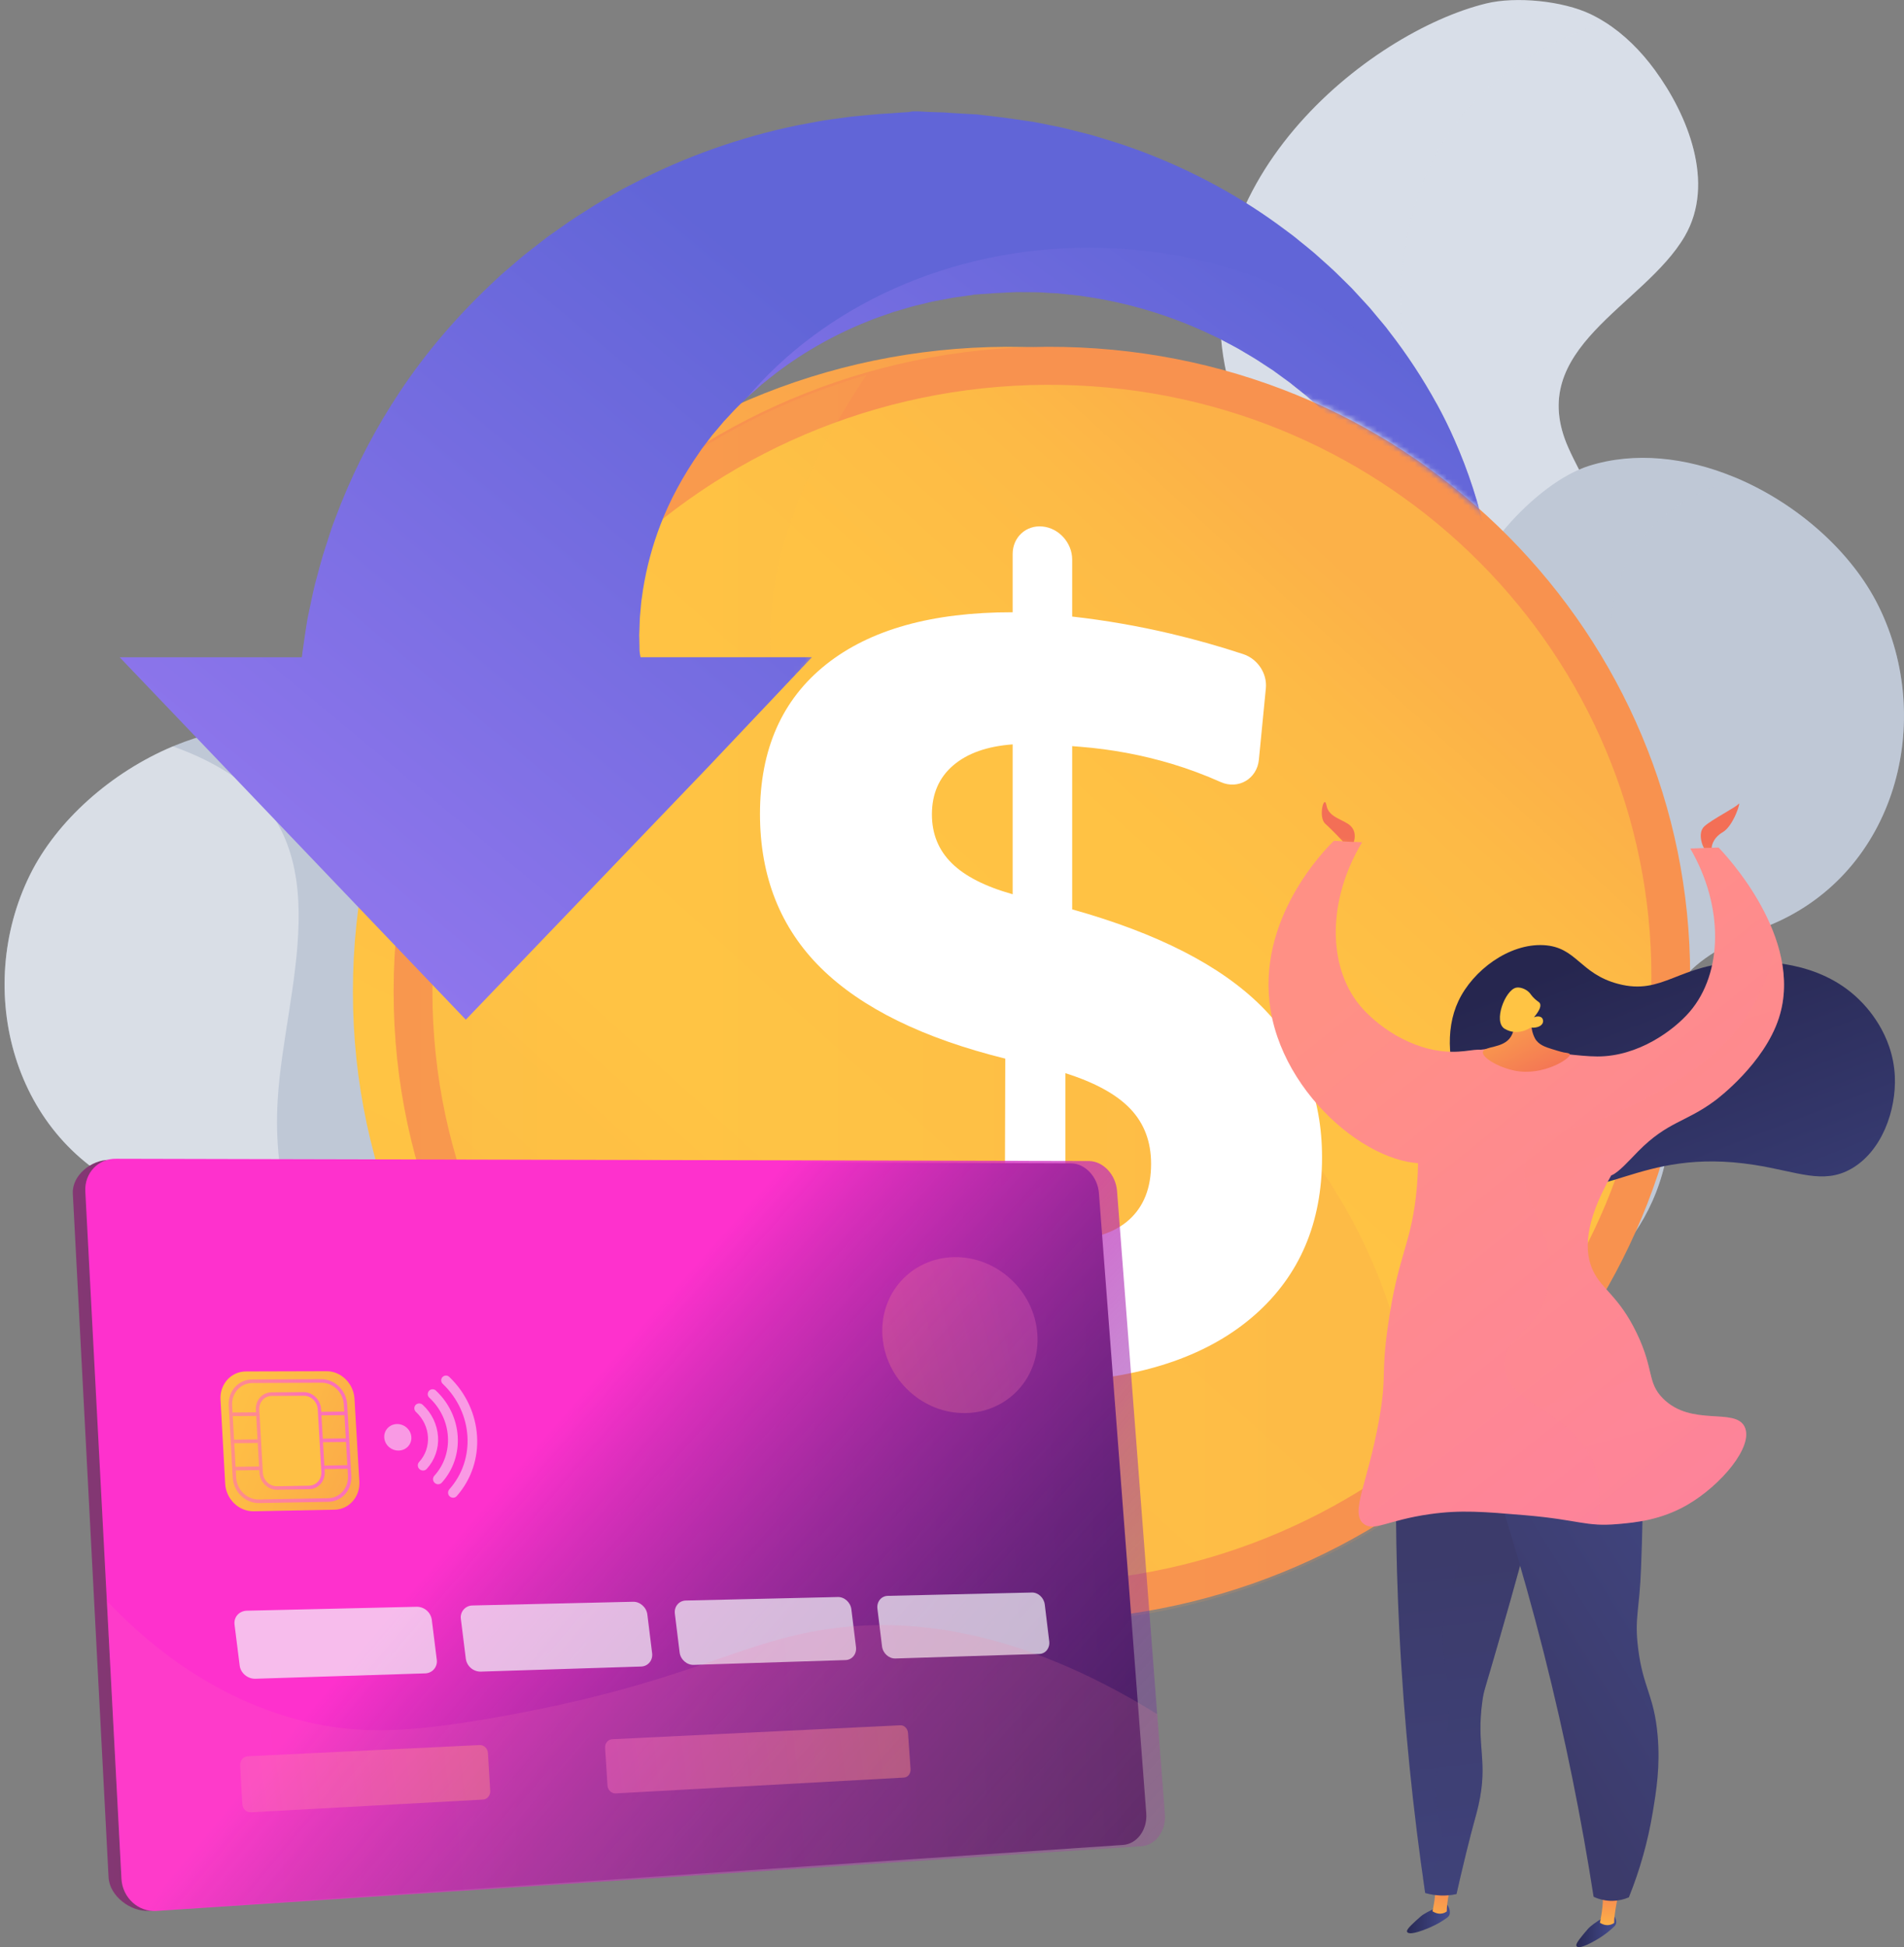 <svg width="356" height="364" viewBox="0 0 356 364" fill="none" xmlns="http://www.w3.org/2000/svg">
<rect x="0" y="0" width="356" height="364" fill="#808080" stroke="none"/>
<g clip-path="url(#clip0_40_118)">
<path d="M25.626 223.044C38.068 228.277 48.014 233.248 45.3 248.884C40.93 274.038 54.766 289.355 70.426 296.049C85.556 302.518 123.43 311.324 141.094 295.48C141.723 294.922 142.323 294.332 142.892 293.713C138.877 293.117 120.678 307.943 114.488 269.663C108.299 231.383 93.001 249.25 78.69 234.07C64.379 218.891 88.631 204.412 83.972 165.616C82.7 154.997 69.731 140.478 59.791 137.328C51.183 134.605 41.641 135.731 32.846 139.313L32.317 139.532C20.78 144.382 10.599 153.437 5.617 163.521C-4.995 184.978 2.324 213.244 25.626 223.044Z" fill="#BFC8D6"/>
<g style="mix-blend-mode:soft-light" opacity="0.4">
<path d="M25.626 223.045C38.068 228.277 48.014 233.248 45.3 248.884C40.93 274.038 54.766 289.355 70.426 296.049C85.556 302.518 123.43 311.324 141.094 295.48C133.579 298.138 124.484 300.014 116.712 299.105C105.601 297.814 95.322 289.416 88.948 280.578C83.682 273.278 80.339 264.794 75.155 257.442C71.562 252.34 66.1 249.032 62.451 244.017C58.9 239.139 56.612 233.261 54.635 227.596C52.155 220.504 51.478 213.068 51.92 205.597C53.117 185.15 64.172 158.427 42.831 144.602C39.581 142.497 36.014 140.841 32.317 139.529C20.78 144.378 10.599 153.434 5.617 163.518C-4.995 184.979 2.324 213.245 25.626 223.045Z" fill="white"/>
</g>
<path d="M315.022 44.129C307.386 57.292 284.889 65.046 293.271 83.769C295.702 89.211 299.4 94.543 299.771 100.65C300.152 106.917 294.867 111.308 291.311 115.798C287.586 120.49 284.881 125.417 284.445 131.508C283.801 140.505 289.695 146.783 293.933 154.022C298.838 162.394 295.146 167.628 288.886 173.851C275.482 187.177 283.998 207.853 282.058 224.258C280.141 240.483 271.67 252.643 256.462 258.906C249.078 261.952 241.153 263.543 233.249 264.507C227.153 265.251 220.44 264.747 214.137 265.207C214.137 265.207 214.126 265.218 214.12 265.218C213.22 265.283 212.329 265.485 211.45 265.485H211.444C210.351 265.485 209.282 265.797 208.227 266.026C218.398 263.785 239.268 237.119 235.991 222.539C232.715 207.959 224.335 197.384 234.271 183.068C244.207 168.752 234.167 167.488 224.701 152.176C215.235 136.864 213.777 124.466 227.092 116.844C240.408 109.222 239.629 109.155 229.797 71.805C219.965 34.456 256.015 5.988 277.863 0.65C283.457 -0.717 292.201 0.159 297.406 2.646C298.336 3.092 299.237 3.595 300.105 4.151C303.629 6.376 306.764 9.482 309.387 13.061C315.569 21.488 320.767 34.217 315.022 44.129Z" fill="#D8DEE8"/>
<g style="mix-blend-mode:multiply" opacity="0.3">
<path d="M315.022 44.129C307.386 57.292 284.889 65.046 293.272 83.769C295.702 89.211 299.4 94.543 299.771 100.65C300.152 106.917 294.867 111.308 291.311 115.798C287.586 120.49 284.881 125.417 284.445 131.508C283.801 140.505 289.695 146.783 293.933 154.022C298.838 162.394 295.146 167.628 288.886 173.851C275.482 187.177 283.998 207.852 282.058 224.258C280.141 240.483 271.67 252.643 256.462 258.906C249.078 261.952 241.153 263.543 233.249 264.507C227.153 265.251 220.44 264.747 214.137 265.207C218.069 264.513 222.215 262.555 225.481 260.898C236.051 255.522 246.969 248.758 252.475 237.838C255.359 232.123 253.747 229.362 251.345 223.603C247.658 214.722 246.14 204.978 250.651 195.95C255.075 187.097 262.057 178.604 261.8 168.186C261.401 152.148 240.573 141.145 250.979 124.559C257.336 114.432 269.244 107.842 271.118 95.052C272.39 86.39 266.922 79.198 264.274 71.395C261.46 63.1 261.401 54.121 262.864 45.54C267.136 20.534 284.543 9.236 300.105 4.151C303.629 6.376 306.764 9.482 309.387 13.061C315.569 21.488 320.767 34.217 315.022 44.129Z" fill="#D8DEE8"/>
</g>
<path d="M331.227 172.817C318.785 178.05 308.839 183.021 311.553 198.657C315.923 223.811 302.088 239.128 286.427 245.822C271.297 252.291 233.423 261.097 215.759 245.253C215.13 244.695 214.531 244.105 213.962 243.486C217.976 242.89 236.177 257.716 242.365 219.436C248.553 181.156 263.852 199.022 278.163 183.843C292.474 168.664 268.222 154.185 272.882 115.389C274.153 104.77 287.122 90.251 297.062 87.1C305.67 84.378 315.213 85.504 324.007 89.086L324.537 89.305C336.073 94.155 346.254 103.21 351.237 113.294C361.849 134.751 354.529 163.017 331.227 172.817Z" fill="#BFC8D6"/>
<g style="mix-blend-mode:multiply" opacity="0.3">
<path d="M331.228 172.817C318.785 178.05 308.839 183.021 311.553 198.657C315.923 223.811 302.088 239.128 286.427 245.822C271.297 252.291 233.423 261.096 215.759 245.253C223.274 247.911 232.369 249.785 240.141 248.878C251.252 247.587 261.532 239.189 267.905 230.351C273.172 223.051 276.514 214.567 281.698 207.215C285.291 202.113 290.754 198.805 294.402 193.79C297.953 188.912 300.242 183.034 302.219 177.369C304.698 170.277 305.376 162.84 304.933 155.37C303.737 134.923 292.682 108.2 314.023 94.375C317.272 92.27 320.839 90.614 324.537 89.301C336.073 94.151 346.255 103.206 351.237 113.29C361.849 134.751 354.529 163.017 331.228 172.817Z" fill="#BFC8D6"/>
</g>
<path d="M308.395 182.44C308.395 245.983 256.963 299.848 191.344 302.856C123.195 305.975 65.981 253.426 65.981 185.374C65.981 117.323 123.187 63.391 191.344 64.863C256.963 66.276 308.395 118.897 308.395 182.44Z" fill="url(#paint0_linear_40_118)"/>
<path d="M316.015 182.44C316.015 245.983 264.583 299.848 198.963 302.856C130.815 305.975 73.6 253.426 73.6 185.374C73.6 117.323 130.807 63.391 198.963 64.863C264.584 66.276 316.015 118.897 316.015 182.44Z" fill="url(#paint1_linear_40_118)"/>
<path d="M308.771 182.528C308.771 242.4 260.258 293.058 198.483 295.761C134.469 298.562 80.849 249.14 80.849 185.281C80.849 121.423 134.469 70.706 198.483 71.96C260.261 73.167 308.771 122.656 308.771 182.528Z" fill="url(#paint2_linear_40_118)"/>
<g style="mix-blend-mode:multiply" opacity="0.5">
<path style="mix-blend-mode:multiply" opacity="0.3" d="M146.146 132.77C142.115 119.619 142.3 99.646 161.952 70.143C111.255 84.765 73.606 130.789 73.606 185.849C73.606 253.901 130.812 306.45 198.968 303.338C223.081 302.267 246.352 294.145 265.904 279.975C265.322 261.826 261.378 241.96 250.287 223.635C219.787 173.235 158.79 174.028 146.146 132.77Z" fill="url(#paint3_linear_40_118)"/>
</g>
<mask id="mask0_40_118" style="mask-type:luminance" maskUnits="userSpaceOnUse" x="18" y="18" width="265" height="196">
<path d="M178.487 18.112C64.313 18.112 51.396 115.752 51.396 115.752H18.651V124.624L83.024 213.255L161.679 110.368H130.703L174.543 58.919C174.543 58.919 224.926 67.932 242.31 73.778C264.783 82.073 282.456 100.891 282.456 100.891C282.456 100.891 264.903 18.112 178.487 18.112Z" fill="white"/>
</mask>
<g mask="url(#mask0_40_118)">
<path d="M280.042 118.135V118.507C276.636 114.072 270.533 107.911 266.879 104.344C266.811 104.187 266.696 104.029 266.625 103.871C264.345 98.68 261.537 93.738 258.244 89.124C254.684 84.072 250.143 79.1 244.858 74.522C244.222 73.927 243.495 73.404 242.817 72.843C242.473 72.569 242.123 72.285 241.774 72.011L241.265 71.594C241.084 71.455 240.899 71.331 240.718 71.196C239.994 70.671 239.269 70.143 238.538 69.609L237.994 69.21L237.419 68.839C237.038 68.585 236.656 68.338 236.275 68.092C234.777 67.057 233.161 66.162 231.584 65.217C230.781 64.757 229.939 64.335 229.122 63.899C228.717 63.68 228.304 63.458 227.891 63.245L226.619 62.642C219.747 59.349 212.451 57.027 204.94 55.744L202.099 55.298C201.149 55.171 200.191 55.095 199.242 54.988L197.811 54.835L196.376 54.76L194.939 54.677C194.462 54.654 193.991 54.607 193.509 54.616C192.555 54.616 191.602 54.602 190.643 54.598C190.409 54.598 190.156 54.584 189.937 54.598L189.302 54.63L188.03 54.695L186.759 54.756C186.647 54.756 186.568 54.756 186.423 54.77L185.124 54.863L183.386 54.979L182.086 55.072L181.868 55.084H181.79C181.79 55.084 181.337 55.084 182.097 55.099L179.289 55.493C178.826 55.562 178.36 55.604 177.891 55.702L176.514 55.967L175.137 56.221L174.45 56.349C174.221 56.389 173.998 56.454 173.774 56.506C172.874 56.724 171.973 56.937 171.078 57.159C170.626 57.252 170.188 57.401 169.75 57.526L168.436 57.92L167.122 58.296L165.837 58.747C164.981 59.052 164.124 59.322 163.295 59.647C162.466 59.971 161.642 60.314 160.813 60.652C154.267 63.427 148.385 67.017 143.378 71.109L142.433 71.86L141.543 72.663C140.949 73.192 140.335 73.697 139.771 74.24C139.747 74.258 139.727 74.286 139.703 74.305C138.604 75.39 137.488 76.411 136.502 77.533C136.239 77.807 135.981 78.086 135.728 78.363L135.338 78.772L134.979 79.208C134.497 79.774 134.02 80.344 133.542 80.905C133.426 81.045 133.299 81.179 133.182 81.323L132.857 81.759C132.633 82.052 132.414 82.344 132.194 82.626C131.767 83.212 131.304 83.749 130.915 84.352C127.664 88.991 125.194 93.63 123.504 98.055C121.984 102.002 120.882 106.097 120.219 110.275C120.155 110.734 120.092 111.184 120.029 111.629C119.967 112.075 119.883 112.501 119.864 112.933C119.79 113.796 119.718 114.617 119.644 115.401C119.596 116.199 119.596 116.964 119.561 117.683C119.547 118.045 119.523 118.397 119.518 118.736C119.532 119.084 119.542 119.423 119.547 119.754C119.557 120.408 119.566 121.024 119.577 121.6C119.578 121.72 119.589 121.839 119.611 121.957C119.625 122.064 119.64 122.17 119.654 122.273C119.673 122.477 119.702 122.449 119.723 122.635C119.737 122.792 119.756 122.866 119.771 122.866H151.811L132.346 143.439L87.093 190.62L22.377 122.871H56.404C56.453 122.871 56.506 122.315 56.561 121.878C56.688 120.937 56.833 120.019 56.988 118.901C57.076 118.344 57.153 117.824 57.242 117.226C57.291 116.933 57.335 116.656 57.383 116.349C57.432 116.042 57.471 115.723 57.535 115.458C57.772 114.335 58.02 113.152 58.283 111.894C58.425 111.268 58.561 110.621 58.707 109.969C58.853 109.318 59.048 108.642 59.233 107.956C59.602 106.587 59.963 105.155 60.411 103.67C60.888 102.199 61.382 100.672 61.894 99.087C62.142 98.289 62.469 97.506 62.77 96.694C63.072 95.882 63.393 95.075 63.715 94.24C66.669 86.861 70.379 79.808 74.785 73.194C79.589 65.953 85.704 58.739 92.967 52.051C93.848 51.192 94.821 50.408 95.764 49.587C96.241 49.183 96.713 48.776 97.189 48.367L97.915 47.755L98.654 47.171C99.652 46.396 100.659 45.612 101.662 44.828L102.425 44.243L103.213 43.687C103.743 43.305 104.269 42.94 104.8 42.569C106.878 41.052 109.111 39.684 111.33 38.273C112.449 37.587 113.607 36.947 114.763 36.284C115.333 35.959 115.907 35.633 116.491 35.3L118.271 34.381C127.983 29.331 138.345 25.647 149.064 23.434C150.421 23.179 151.789 22.925 153.151 22.67C154.513 22.416 155.901 22.262 157.273 22.062L159.337 21.784L161.414 21.59L163.488 21.399C164.178 21.339 164.865 21.271 165.56 21.241C166.942 21.181 168.329 21.023 169.717 20.963C170.057 20.949 170.407 20.823 170.753 20.823H171.794L173.863 20.935L175.93 21C176.622 21 177.312 21.088 177.999 21.128L182.111 21.363C183.045 21.377 182.432 21.387 182.67 21.391L182.777 21.405L182.997 21.428L183.424 21.484L184.291 21.586L186.014 21.791L186.88 21.892L187.308 21.943L187.838 22.013L190.019 22.319L192.198 22.635L193.279 22.796C193.633 22.852 193.95 22.924 194.296 22.992C195.625 23.261 196.953 23.535 198.282 23.799C198.943 23.927 199.595 24.105 200.247 24.268L202.208 24.764L204.155 25.261L206.077 25.84C207.348 26.234 208.631 26.604 209.882 27.032C211.133 27.461 212.374 27.924 213.615 28.368C223.46 32.097 232.443 37.076 240.165 42.868C240.652 43.226 241.134 43.588 241.615 43.945C242.095 44.303 242.549 44.691 243.013 45.072C243.938 45.824 244.867 46.547 245.758 47.317C247.514 48.889 249.266 50.398 250.867 52.027C251.276 52.425 251.675 52.829 252.084 53.224L252.682 53.817L253.257 54.434C254.02 55.261 254.774 56.08 255.519 56.892L256.078 57.506L256.614 58.142C256.96 58.565 257.316 58.982 257.66 59.4C258.352 60.239 259.076 61.037 259.694 61.905C263.054 66.215 266.059 70.789 268.682 75.585C269.889 77.788 270.964 79.981 271.914 82.148C274.554 88.094 276.567 94.3 277.919 100.666C278.046 101.371 278.191 102.066 278.322 102.744C278.453 103.423 278.599 104.085 278.682 104.748C278.867 106.07 279.052 107.336 279.222 108.556C279.368 109.781 279.446 110.96 279.553 112.077C279.597 112.633 279.656 113.177 279.69 113.714C279.724 114.251 279.826 114.763 279.85 115.273C279.872 116.27 280.042 117.24 280.042 118.135Z" fill="url(#paint4_linear_40_118)"/>
<path style="mix-blend-mode:multiply" opacity="0.4" d="M280.042 118.135V118.507C276.636 114.072 270.533 107.911 266.879 104.344C266.811 104.186 266.696 104.029 266.625 103.871C264.345 98.68 261.537 93.738 258.244 89.124C254.684 84.072 250.143 79.1 244.858 74.522C244.222 73.927 243.495 73.404 242.817 72.843C242.473 72.569 242.123 72.285 241.774 72.011L241.265 71.594C241.084 71.455 240.899 71.331 240.718 71.195C239.994 70.671 239.269 70.143 238.538 69.609L237.994 69.21L237.419 68.839C237.038 68.585 236.656 68.338 236.275 68.092C234.777 67.057 233.161 66.162 231.584 65.217C230.781 64.757 229.939 64.335 229.122 63.899C228.717 63.68 228.304 63.458 227.891 63.245L226.619 62.642C219.747 59.349 212.451 57.027 204.94 55.744L202.099 55.298C201.149 55.171 200.192 55.095 199.242 54.988L197.811 54.835L196.376 54.76L194.939 54.677C194.462 54.654 193.991 54.607 193.509 54.616C192.555 54.616 191.602 54.602 190.643 54.598C190.409 54.598 190.156 54.584 189.937 54.598L189.302 54.63L188.03 54.695L186.759 54.756C186.647 54.756 186.568 54.756 186.423 54.77L185.124 54.863L183.386 54.979L182.086 55.072L181.868 55.084H181.79C181.79 55.084 181.338 55.084 182.097 55.099L179.289 55.493C178.826 55.562 178.36 55.604 177.891 55.702L176.514 55.967L175.137 56.221L174.45 56.349C174.221 56.389 173.998 56.454 173.774 56.506C172.874 56.724 171.973 56.937 171.078 57.159C170.626 57.252 170.188 57.401 169.75 57.526L168.436 57.92L167.122 58.296L165.838 58.747C164.981 59.052 164.124 59.322 163.295 59.647C162.466 59.971 161.642 60.314 160.813 60.652C154.268 63.427 148.385 67.017 143.378 71.109L142.433 71.86L141.543 72.663C140.949 73.191 140.335 73.697 139.771 74.24C139.747 74.258 139.727 74.286 139.703 74.305C154.083 57.331 177.378 46.301 203.665 46.301C230.6 46.301 254.395 57.875 268.668 75.554C269.875 77.757 270.95 79.951 271.9 82.117C274.54 88.064 276.553 94.27 277.905 100.635C278.032 101.34 278.177 102.035 278.308 102.714C278.439 103.392 278.585 104.054 278.668 104.717C278.854 106.04 279.038 107.305 279.208 108.526C279.354 109.75 279.432 110.929 279.539 112.047C279.583 112.603 279.642 113.146 279.676 113.684C279.71 114.221 279.812 114.732 279.836 115.243C279.872 116.27 280.042 117.24 280.042 118.135Z" fill="url(#paint5_linear_40_118)"/>
</g>
<path d="M194.916 98.424C197.987 98.716 200.471 101.479 200.471 104.605V115.26C206.678 115.959 212.838 117.028 218.917 118.463C223.456 119.532 227.965 120.805 232.445 122.282C235.128 123.166 236.957 125.878 236.683 128.676L235.376 142.041C235.03 145.586 231.53 147.668 228.234 146.197C225.283 144.879 222.252 143.749 219.159 142.813C213.582 141.141 207.844 140.068 202.041 139.61L200.471 139.483V169.997C216.491 174.484 228.252 180.52 235.854 188.111C243.42 195.664 247.198 205.089 247.189 216.386C247.189 228.606 243.01 238.404 234.654 245.781C226.242 253.202 214.422 257.368 199.195 258.28V270.04C199.195 273.164 196.708 275.596 193.635 275.474H193.537C190.457 275.347 187.957 272.711 187.957 269.577V257.977L185.481 257.865C178.594 257.57 171.733 256.837 164.939 255.672C160.151 254.837 155.412 253.742 150.743 252.391C147.946 251.584 146.039 248.921 146.293 246.06L147.832 228.885C148.163 225.172 151.889 223.012 155.416 224.404C159.493 226.016 163.662 227.386 167.901 228.507C174.437 230.235 181.12 231.353 187.862 231.845L187.962 197.902C172.587 194.094 161.101 188.451 153.506 180.973C145.908 173.465 142.105 163.866 142.096 152.176C142.096 140.086 146.219 130.763 154.466 124.206C162.661 117.689 174.286 114.439 189.34 114.456V103.563C189.341 100.433 191.84 98.132 194.916 98.424ZM189.341 139.157C184.589 139.503 180.885 140.81 178.231 143.079C175.577 145.347 174.249 148.402 174.245 152.244C174.245 155.876 175.475 158.91 177.933 161.347C180.391 163.785 184.194 165.727 189.341 167.173V139.157ZM199.195 200.62V231.747C204.36 231.758 208.324 230.524 211.086 228.046C213.849 225.568 215.228 222.076 215.225 217.569C215.225 213.452 213.943 210.037 211.379 207.324C208.815 204.611 204.753 202.376 199.195 200.619V200.62Z" fill="white"/>
<path d="M214.322 338.972C214.556 342.058 212.596 344.726 209.956 344.899L27.844 357.21C24.464 357.433 20.483 354.471 20.3 350.955L13.617 223.114C13.439 219.708 17.136 216.768 20.475 216.84L200.31 217.477C202.925 217.533 205.243 220.029 205.469 223.028L214.322 338.972Z" fill="url(#paint6_linear_40_118)"/>
<path d="M217.802 339.168C218.039 342.27 216.068 344.952 213.414 345.127L29.235 357.229C25.838 357.452 22.895 354.742 22.709 351.209L15.951 222.711C15.771 219.288 18.38 216.549 21.735 216.622L203.666 217.049C206.296 217.105 208.625 219.615 208.856 222.628L217.802 339.168Z" fill="url(#paint7_radial_40_118)"/>
<g opacity="0.7">
<path d="M79.476 312.822L47.75 313.827C46.313 313.872 44.991 312.766 44.815 311.369L43.853 303.71C43.677 302.309 44.714 301.141 46.153 301.107L77.923 300.372C78.604 300.37 79.263 300.613 79.779 301.057C80.295 301.501 80.633 302.117 80.733 302.791L81.665 310.262C81.71 310.578 81.688 310.9 81.599 311.206C81.51 311.513 81.357 311.797 81.15 312.039C80.942 312.281 80.686 312.476 80.397 312.612C80.109 312.747 79.794 312.818 79.476 312.822Z" fill="#F4F7FA"/>
<path d="M119.865 311.544L89.877 312.494C89.204 312.5 88.551 312.261 88.04 311.821C87.529 311.381 87.195 310.771 87.099 310.103L86.172 302.658C86.126 302.346 86.148 302.028 86.235 301.725C86.322 301.422 86.473 301.141 86.678 300.902C86.883 300.662 87.137 300.469 87.422 300.336C87.708 300.203 88.019 300.133 88.334 300.13L118.365 299.435C119.667 299.405 120.865 300.466 121.035 301.793L121.933 309.06C122.094 310.385 121.167 311.504 119.865 311.544Z" fill="#F4F7FA"/>
<path d="M158.096 310.335L129.705 311.233C128.421 311.274 127.234 310.226 127.072 308.905L126.182 301.664C126.018 300.342 126.945 299.236 128.226 299.207L156.655 298.549C157.889 298.52 159.025 299.553 159.184 300.84L160.049 307.914C160.2 309.208 159.328 310.295 158.096 310.335Z" fill="#F4F7FA"/>
<path d="M194.334 309.188L167.418 310.04C166.2 310.078 165.073 309.058 164.917 307.773L164.055 300.723C163.899 299.436 164.768 298.361 165.988 298.333L192.942 297.709C194.112 297.682 195.192 298.688 195.345 299.946L196.18 306.836C196.333 308.092 195.503 309.151 194.334 309.188Z" fill="#F4F7FA"/>
</g>
<path d="M62.565 282.226L47.443 282.522C44.67 282.575 42.262 280.253 42.103 277.361L41.231 261.627C41.072 258.748 43.213 256.388 45.98 256.379L61.067 256.337C63.772 256.329 66.114 258.638 66.28 261.472L67.185 276.958C67.351 279.802 65.276 282.177 62.565 282.226Z" fill="url(#paint8_linear_40_118)"/>
<path d="M61.422 280.749L48.434 280.989C45.872 281.036 43.66 278.899 43.511 276.227L42.761 262.725C42.613 260.062 44.579 257.888 47.137 257.879L60.098 257.828C62.606 257.817 64.765 259.943 64.918 262.568L65.694 275.884C65.847 278.519 63.934 280.702 61.422 280.749ZM47.17 258.547C44.969 258.557 43.276 260.428 43.404 262.719L44.156 276.212C44.283 278.512 46.19 280.353 48.393 280.312L61.378 280.077C63.54 280.038 65.192 278.158 65.065 275.889L64.288 262.574C64.161 260.312 62.296 258.482 60.136 258.491L47.17 258.547Z" fill="url(#paint9_linear_40_118)"/>
<path d="M64.718 264.55L43.196 264.728L43.159 264.057L64.68 263.888L64.718 264.55Z" fill="url(#paint10_linear_40_118)"/>
<path d="M65.009 269.555L43.478 269.802L43.441 269.131L64.971 268.893L65.009 269.555Z" fill="url(#paint11_linear_40_118)"/>
<path d="M65.302 274.567L43.761 274.883L43.723 274.211L65.264 273.904L65.302 274.567Z" fill="url(#paint12_linear_40_118)"/>
<path d="M57.802 278.059L51.782 278.161C50.246 278.186 48.913 276.896 48.824 275.292L48.163 263.537C48.073 261.938 49.255 260.623 50.788 260.615L56.8 260.58C58.325 260.572 59.634 261.863 59.724 263.449L60.397 275.119C60.489 276.71 59.322 278.034 57.802 278.059Z" fill="#FEC045"/>
<path d="M57.821 278.392L51.801 278.496C50.084 278.525 48.603 277.095 48.501 275.297L47.841 263.539C47.741 261.757 49.056 260.291 50.766 260.282L56.778 260.249C58.474 260.238 59.936 261.673 60.038 263.446L60.711 275.113C60.818 276.893 59.521 278.364 57.821 278.392ZM50.808 260.954C49.447 260.961 48.403 262.121 48.483 263.539L49.145 275.292C49.225 276.715 50.401 277.854 51.762 277.837L57.783 277.737C59.133 277.715 60.163 276.547 60.081 275.135L59.409 263.463C59.327 262.055 58.167 260.917 56.819 260.923L50.808 260.954Z" fill="url(#paint13_linear_40_118)"/>
<path style="mix-blend-mode:multiply" opacity="0.15" d="M91.839 321.204C76.188 323.908 66.029 324.514 54.243 321.077C37.854 316.288 26.378 306.057 19.977 299.253L22.709 351.214C22.895 354.747 25.838 357.451 29.235 357.235L213.414 345.132C216.068 344.958 218.039 342.276 217.802 339.174L216.379 320.453C189.63 303.896 169.099 302.481 154.906 304.521C137.496 307.019 128.114 314.936 91.839 321.204Z" fill="url(#paint14_linear_40_118)"/>
<g style="mix-blend-mode:multiply" opacity="0.42">
<path d="M90.307 336.415L46.93 338.794C46.087 338.84 45.357 338.158 45.307 337.267L44.904 329.991C44.856 329.11 45.506 328.355 46.347 328.314L89.687 326.223C90.483 326.183 91.177 326.853 91.229 327.71L91.659 334.77C91.711 335.638 91.103 336.37 90.307 336.415Z" fill="url(#paint15_linear_40_118)"/>
<path d="M169.019 332.302L115.118 335.257C114.331 335.3 113.64 334.635 113.586 333.781L113.139 326.75C113.085 325.897 113.685 325.168 114.473 325.131L168.337 322.528C169.069 322.493 169.715 323.136 169.774 323.957L170.251 330.729C170.304 331.556 169.751 332.262 169.019 332.302Z" fill="url(#paint16_linear_40_118)"/>
</g>
<path style="mix-blend-mode:multiply" opacity="0.26" d="M193.955 249.322C194.553 257.394 188.527 264.045 180.51 264.163C172.492 264.281 165.571 257.844 164.998 249.8C164.426 241.755 170.426 235.161 178.399 235.012C186.372 234.863 193.36 241.267 193.955 249.322Z" fill="url(#paint17_linear_40_118)"/>
<g opacity="0.53">
<path d="M76.286 270.41C75.363 271.396 73.758 271.428 72.703 270.482C71.648 269.537 71.547 267.944 72.49 266.959C73.434 265.974 75.033 265.966 76.076 266.921C77.118 267.876 77.199 269.43 76.286 270.41Z" fill="#F4F7FA"/>
<path d="M84.752 279.987C84.569 279.995 84.387 279.948 84.23 279.853C84.072 279.759 83.946 279.62 83.866 279.454C83.786 279.288 83.757 279.103 83.781 278.921C83.805 278.738 83.882 278.567 84.002 278.428C89.005 272.827 88.465 264.118 82.793 258.706C82.703 258.627 82.631 258.53 82.579 258.422C82.528 258.314 82.499 258.197 82.493 258.077C82.488 257.957 82.507 257.838 82.549 257.726C82.591 257.614 82.655 257.511 82.738 257.425C82.82 257.338 82.919 257.269 83.029 257.221C83.138 257.173 83.257 257.148 83.376 257.147C83.496 257.147 83.614 257.17 83.725 257.216C83.835 257.262 83.935 257.33 84.019 257.415C90.391 263.536 91.001 273.356 85.388 279.691C85.307 279.78 85.209 279.852 85.1 279.903C84.991 279.954 84.873 279.983 84.752 279.987Z" fill="#F4F7FA"/>
<path d="M81.961 277.467C81.711 277.476 81.468 277.387 81.282 277.219C81.19 277.137 81.114 277.038 81.06 276.927C81.005 276.816 80.974 276.695 80.966 276.572C80.959 276.449 80.975 276.325 81.016 276.208C81.056 276.091 81.119 275.984 81.201 275.891C84.944 271.771 84.546 265.308 80.311 261.32C80.214 261.242 80.135 261.143 80.077 261.032C80.02 260.921 79.987 260.799 79.979 260.674C79.971 260.549 79.989 260.424 80.031 260.307C80.074 260.189 80.14 260.082 80.227 259.991C80.313 259.9 80.417 259.828 80.532 259.78C80.647 259.731 80.771 259.707 80.896 259.709C81.021 259.711 81.144 259.738 81.258 259.79C81.372 259.842 81.474 259.916 81.557 260.009C86.516 264.712 86.986 272.307 82.607 277.165C82.525 277.256 82.426 277.33 82.315 277.382C82.204 277.434 82.084 277.463 81.961 277.467Z" fill="#F4F7FA"/>
<path d="M79.13 274.901C78.876 274.909 78.628 274.817 78.439 274.646C78.346 274.564 78.269 274.465 78.215 274.353C78.16 274.241 78.127 274.12 78.12 273.996C78.112 273.871 78.129 273.747 78.17 273.629C78.211 273.512 78.275 273.404 78.358 273.311C80.789 270.677 80.536 266.518 77.792 263.968C77.699 263.886 77.622 263.787 77.567 263.676C77.512 263.564 77.48 263.443 77.472 263.319C77.465 263.195 77.482 263.07 77.523 262.953C77.564 262.836 77.628 262.728 77.711 262.635C77.891 262.459 78.132 262.36 78.384 262.36C78.635 262.36 78.877 262.459 79.056 262.635C80.732 264.176 81.751 266.304 81.902 268.577C81.976 269.673 81.826 270.772 81.462 271.807C81.098 272.843 80.527 273.794 79.785 274.602C79.701 274.693 79.6 274.767 79.488 274.818C79.375 274.869 79.254 274.898 79.13 274.901Z" fill="#F4F7FA"/>
</g>
<path d="M354.286 201.199C353.923 193.199 348.842 188.073 347.573 186.833C339.999 179.426 329.306 179.714 325.885 179.806C313.742 180.132 310.999 186.17 302.528 183.92C295.354 182.018 294.802 177.027 288.627 176.688C282.173 176.336 275.404 181.387 272.692 187.126C267.469 198.2 275.616 215.442 287.255 220.648C299.344 226.056 305.883 214.299 328.048 217.77C336.13 219.036 340.867 221.479 346.102 218.514C351.845 215.271 354.577 207.585 354.286 201.199Z" fill="url(#paint18_linear_40_118)"/>
<path d="M254.68 157.455C248.203 168.17 248.174 180.609 254.251 187.952C257.187 191.498 263.735 196.5 271.377 196.619C275.02 196.677 276.827 195.592 278.116 196.795C281.384 199.85 277.353 213.924 269.67 216.843C259.684 220.639 240.554 206.696 237.578 188.876C234.749 171.93 247.749 158.795 249.402 157.181L254.68 157.455Z" fill="url(#paint19_linear_40_118)"/>
<path d="M270.447 355.908C270.867 356.365 271.095 356.967 271.083 357.588C271.081 357.748 271.044 357.905 270.972 358.048C270.901 358.191 270.798 358.316 270.672 358.413C270.102 358.854 268.844 359.724 266.886 360.521C264.118 361.649 263.186 361.54 263.071 361.077C262.957 360.615 264.388 359.37 265.614 358.283C266.84 357.196 270.447 355.908 270.447 355.908Z" fill="url(#paint20_linear_40_118)"/>
<path d="M271.362 351.616C271.362 351.616 270.453 355.795 270.514 357.323C270.514 357.323 269.403 358.293 267.844 357.3C267.844 357.3 268.678 353.481 268.297 351.896L271.362 351.616Z" fill="url(#paint21_linear_40_118)"/>
<path d="M301.329 357.607C301.807 358.003 302.114 358.568 302.188 359.185C302.209 359.343 302.193 359.504 302.142 359.655C302.091 359.806 302.007 359.944 301.896 360.058C301.387 360.567 300.266 361.609 298.437 362.67C295.851 364.17 294.913 364.191 294.739 363.749C294.565 363.307 295.807 361.877 296.871 360.631C297.935 359.384 301.329 357.607 301.329 357.607Z" fill="url(#paint22_linear_40_118)"/>
<path d="M302.658 353.756C302.658 353.756 301.749 357.935 301.812 359.464C301.812 359.464 300.699 360.432 299.142 359.441C299.142 359.441 299.977 355.622 299.596 354.036L302.658 353.756Z" fill="url(#paint23_linear_40_118)"/>
<path d="M261.229 264.069C260.848 276.635 260.915 290.119 261.618 304.407C262.495 322.256 264.249 338.803 266.471 353.877C268.378 354.426 270.391 354.493 272.33 354.074C272.728 352.3 273.347 349.6 274.154 346.316C275.619 340.369 275.967 339.578 276.426 337.533C278.334 329.058 275.945 326.637 277.179 317.886C277.45 315.966 277.561 316.138 280.203 306.911C283.501 295.408 285.161 289.659 285.954 285.252C288.065 273.427 289.122 267.515 285.843 263.837C281.559 259.033 271.497 259.691 261.229 264.069Z" fill="url(#paint24_linear_40_118)"/>
<path style="mix-blend-mode:multiply" opacity="0.3" d="M269.317 346.713C270.723 342.823 268.329 340.819 268.397 334.091C268.457 328.288 270.261 327.579 270.852 321.059C271.395 315.076 270.09 313.367 269.793 307.849C269.236 297.448 273.367 293.995 274.227 286.033C274.819 280.55 273.895 272.56 266.681 262.09C274.907 259.632 282.319 259.891 285.843 263.837C289.122 267.515 288.065 273.427 285.954 285.252C285.167 289.659 283.501 295.408 280.203 306.911C277.558 316.138 277.45 315.966 277.179 317.886C275.945 326.637 278.332 329.058 276.426 337.533C275.967 339.577 275.619 340.368 274.154 346.316C273.346 349.6 272.728 352.298 272.33 354.074C270.391 354.493 268.378 354.426 266.471 353.877C266.336 352.957 266.202 352.031 266.069 351.098C267.464 349.959 268.662 348.526 269.317 346.713Z" fill="url(#paint25_linear_40_118)"/>
<path d="M274.714 263.304C279.634 277.039 284.421 292.3 288.65 308.99C292.762 325.218 295.77 340.505 297.963 354.585C299.061 355.101 300.261 355.362 301.473 355.349C302.536 355.336 303.585 355.11 304.559 354.685C306.623 349.577 308.118 344.257 309.017 338.821C309.697 334.71 310.437 330.232 309.94 324.469C309.279 316.811 307.185 315.584 306.271 308.01C305.588 302.35 306.54 301.24 306.838 293.055C307.298 280.359 307.536 273.816 304.403 269.273C297.673 259.519 277.978 262.733 274.714 263.304Z" fill="url(#paint26_linear_40_118)"/>
<path d="M257.874 265.277C259.354 256.911 258.147 257.324 259.534 247.664C261.351 235.016 263.619 232.922 264.7 224.037C265.336 218.787 265.596 210.897 263.197 200.823C265.922 199.279 275.332 194.389 287.778 196.343C289.349 196.59 295.312 197.488 298.675 197.496C306.32 197.508 312.951 192.618 315.946 189.123C322.148 181.884 322.33 169.445 316.038 158.622L321.326 158.442C322.47 159.612 337.473 175.388 332.603 190.33C329.844 198.802 321.247 205.314 320.652 205.756C315.14 209.847 311.841 209.609 306.297 215.22C304.733 216.803 302.594 219.252 301.25 219.735C296.144 228.671 296.209 234.108 297.873 237.591C299.55 241.103 302.686 242.292 306.019 249.206C309.325 256.066 307.926 258.39 310.909 261.406C316.265 266.813 324.446 263.039 326.207 266.743C327.937 270.381 321.773 277.657 315.527 281.29C310.577 284.166 305.805 284.625 302.446 284.911C296.343 285.432 295.353 284.123 285.12 283.256C277.459 282.607 273.127 282.238 267.353 283.056C259.36 284.188 256.821 286.427 254.911 284.817C252.394 282.701 255.744 277.314 257.874 265.277Z" fill="url(#paint27_linear_40_118)"/>
<path d="M286.795 188.548C286.399 189.615 285.865 191.971 286.997 194.109C287.612 195.273 288.94 195.744 290.122 196.097C290.885 196.327 291.656 196.589 292.439 196.753C292.631 196.792 293.497 196.841 293.535 197.126C293.636 197.89 288.46 201.251 283.138 200.134C280.01 199.477 277.058 197.652 277.264 196.645C277.496 195.514 281.049 196.041 282.454 193.861C283.352 192.461 283.25 190.758 282.538 189.151C283.579 188.287 285.75 189.412 286.795 188.548Z" fill="url(#paint28_linear_40_118)"/>
<path d="M286.172 192.099C286.172 192.099 283.808 193.801 281.34 192.325C279.136 191.005 281.428 185.124 283.442 184.645C284.113 184.485 285.166 184.807 285.845 185.452C286.247 185.834 286.307 186.132 286.974 186.74C287.591 187.304 287.832 187.317 287.954 187.631C288.108 188.013 288.021 188.735 286.81 190.177C287.474 189.904 288.082 189.979 288.368 190.362C288.462 190.507 288.515 190.674 288.521 190.847C288.535 191.664 287.615 192.23 286.172 192.099Z" fill="url(#paint29_linear_40_118)"/>
<g style="mix-blend-mode:multiply" opacity="0.2">
<path d="M297.387 272.366C292.956 263.421 281.722 262.546 281.218 255.422C280.85 250.211 286.778 249.506 289.134 241.998C292.675 230.71 282.049 223.453 285.811 215.697C288.382 210.4 293.963 212.497 306.938 205.699C312.994 202.526 322.607 197.489 328.135 187.418C330.147 183.718 331.468 179.682 332.034 175.508C333.623 180.149 334.247 185.291 332.603 190.336C329.844 198.809 321.247 205.321 320.652 205.763C315.14 209.854 311.841 209.616 306.297 215.226C304.733 216.81 302.594 219.259 301.25 219.741C296.144 228.677 296.208 234.115 297.873 237.598C299.55 241.11 302.686 242.298 306.019 249.213C309.325 256.072 307.926 258.397 310.909 261.412C316.265 266.82 324.446 263.045 326.207 266.75C327.937 270.387 321.773 277.663 315.527 281.296C310.577 284.173 305.805 284.631 302.446 284.918C301.159 285.039 299.865 285.066 298.575 284.999C299.676 279.319 298.835 275.287 297.387 272.366Z" fill="url(#paint30_linear_40_118)"/>
</g>
<path d="M318.637 158.543C318.486 158.543 317.263 155.781 318.671 154.481C320.078 153.182 324.549 150.944 325.067 150.281C325.586 149.617 324.177 154.354 322.113 155.567C320.048 156.78 320.035 158.495 320.035 158.495L318.637 158.543Z" fill="url(#paint31_linear_40_118)"/>
<path d="M253.124 157.403C253.124 157.403 253.794 155.698 252.569 154.443C251.345 153.188 248.441 152.904 248.025 150.594C247.609 148.283 246.408 152.742 247.779 153.975C249.149 155.207 251.093 157.299 251.093 157.299L253.124 157.403Z" fill="url(#paint32_linear_40_118)"/>
</g>
<defs>
<linearGradient id="paint0_linear_40_118" x1="101.836" y1="347.087" x2="284.983" y2="-2.621" gradientUnits="userSpaceOnUse">
<stop stop-color="#FCB148"/>
<stop offset="0.05" stop-color="#FDBA46"/>
<stop offset="0.14" stop-color="#FFC244"/>
<stop offset="0.32" stop-color="#FFC444"/>
<stop offset="0.48" stop-color="#FDB946"/>
<stop offset="0.78" stop-color="#F99C4D"/>
<stop offset="0.87" stop-color="#F8924F"/>
<stop offset="1" stop-color="#F8924F"/>
</linearGradient>
<linearGradient id="paint1_linear_40_118" x1="-10.088" y1="575.875" x2="173.059" y2="226.167" gradientUnits="userSpaceOnUse">
<stop stop-color="#FCB148"/>
<stop offset="0.05" stop-color="#FDBA46"/>
<stop offset="0.14" stop-color="#FFC244"/>
<stop offset="0.32" stop-color="#FFC444"/>
<stop offset="0.48" stop-color="#FDB946"/>
<stop offset="0.78" stop-color="#F99C4D"/>
<stop offset="0.87" stop-color="#F8924F"/>
<stop offset="1" stop-color="#F8924F"/>
</linearGradient>
<linearGradient id="paint2_linear_40_118" x1="259.069" y1="112.623" x2="-59.537" y2="464.668" gradientUnits="userSpaceOnUse">
<stop stop-color="#FCB148"/>
<stop offset="0.05" stop-color="#FDBA46"/>
<stop offset="0.14" stop-color="#FFC244"/>
<stop offset="0.32" stop-color="#FFC444"/>
<stop offset="0.48" stop-color="#FDB946"/>
<stop offset="0.78" stop-color="#F99C4D"/>
<stop offset="0.87" stop-color="#F8924F"/>
<stop offset="1" stop-color="#F8924F"/>
</linearGradient>
<linearGradient id="paint3_linear_40_118" x1="73.606" y1="186.795" x2="265.899" y2="186.795" gradientUnits="userSpaceOnUse">
<stop stop-color="#FCB148"/>
<stop offset="0.05" stop-color="#FDBA46"/>
<stop offset="0.14" stop-color="#FFC244"/>
<stop offset="0.32" stop-color="#FFC444"/>
<stop offset="0.48" stop-color="#FDB946"/>
<stop offset="0.78" stop-color="#F99C4D"/>
<stop offset="0.87" stop-color="#F8924F"/>
<stop offset="1" stop-color="#F8924F"/>
</linearGradient>
<linearGradient id="paint4_linear_40_118" x1="34.908" y1="261.268" x2="182.368" y2="83.435" gradientUnits="userSpaceOnUse">
<stop stop-color="#AA80F9"/>
<stop offset="1" stop-color="#6165D7"/>
</linearGradient>
<linearGradient id="paint5_linear_40_118" x1="196.006" y1="115.443" x2="241.713" y2="52.873" gradientUnits="userSpaceOnUse">
<stop stop-color="#AA80F9"/>
<stop offset="1" stop-color="#6165D7"/>
</linearGradient>
<linearGradient id="paint6_linear_40_118" x1="237.822" y1="294.759" x2="3" y2="303.847" gradientUnits="userSpaceOnUse">
<stop stop-color="#311944"/>
<stop offset="1" stop-color="#893976"/>
</linearGradient>
<radialGradient id="paint7_radial_40_118" cx="0" cy="0" r="1" gradientUnits="userSpaceOnUse" gradientTransform="translate(481.877 683.687) rotate(-139.102) scale(559.972 1646.66)">
<stop offset="0.43" stop-color="#29218E" stop-opacity="0"/>
<stop offset="0.52" stop-color="#2C218F" stop-opacity="0.01"/>
<stop offset="0.59" stop-color="#352291" stop-opacity="0.05"/>
<stop offset="0.66" stop-color="#432396" stop-opacity="0.12"/>
<stop offset="0.73" stop-color="#58259C" stop-opacity="0.22"/>
<stop offset="0.79" stop-color="#7327A4" stop-opacity="0.35"/>
<stop offset="0.85" stop-color="#9429AE" stop-opacity="0.5"/>
<stop offset="0.91" stop-color="#BB2CB9" stop-opacity="0.69"/>
<stop offset="0.97" stop-color="#E72FC6" stop-opacity="0.89"/>
<stop offset="1" stop-color="#FE31CD"/>
</radialGradient>
<linearGradient id="paint8_linear_40_118" x1="-0.667" y1="243.506" x2="119.269" y2="295.19" gradientUnits="userSpaceOnUse">
<stop stop-color="#F68252"/>
<stop offset="0.04" stop-color="#F99A4D"/>
<stop offset="0.08" stop-color="#FCAD49"/>
<stop offset="0.13" stop-color="#FEBA46"/>
<stop offset="0.2" stop-color="#FFC244"/>
<stop offset="0.32" stop-color="#FFC444"/>
<stop offset="0.45" stop-color="#FDB946"/>
<stop offset="0.69" stop-color="#F99C4C"/>
<stop offset="1" stop-color="#F36F56"/>
</linearGradient>
<linearGradient id="paint9_linear_40_118" x1="40.999" y1="269.656" x2="63.976" y2="266.642" gradientUnits="userSpaceOnUse">
<stop stop-color="#FF9085"/>
<stop offset="1" stop-color="#FB6FBB"/>
</linearGradient>
<linearGradient id="paint10_linear_40_118" x1="41.625" y1="264.719" x2="62.917" y2="261.926" gradientUnits="userSpaceOnUse">
<stop stop-color="#FF9085"/>
<stop offset="1" stop-color="#FB6FBB"/>
</linearGradient>
<linearGradient id="paint11_linear_40_118" x1="41.879" y1="269.759" x2="63.188" y2="266.965" gradientUnits="userSpaceOnUse">
<stop stop-color="#FF9085"/>
<stop offset="1" stop-color="#FB6FBB"/>
</linearGradient>
<linearGradient id="paint12_linear_40_118" x1="42.133" y1="274.807" x2="63.461" y2="272.01" gradientUnits="userSpaceOnUse">
<stop stop-color="#FF9085"/>
<stop offset="1" stop-color="#FB6FBB"/>
</linearGradient>
<linearGradient id="paint13_linear_40_118" x1="46.122" y1="269.527" x2="59.114" y2="267.823" gradientUnits="userSpaceOnUse">
<stop stop-color="#FF9085"/>
<stop offset="1" stop-color="#FB6FBB"/>
</linearGradient>
<linearGradient id="paint14_linear_40_118" x1="29.433" y1="328.325" x2="345.717" y2="298.755" gradientUnits="userSpaceOnUse">
<stop stop-color="#FB6FBB"/>
<stop offset="1" stop-color="#FF9085"/>
</linearGradient>
<linearGradient id="paint15_linear_40_118" x1="42.834" y1="333.203" x2="89.425" y2="327.092" gradientUnits="userSpaceOnUse">
<stop stop-color="#FB6FBB"/>
<stop offset="1" stop-color="#FF9085"/>
</linearGradient>
<linearGradient id="paint16_linear_40_118" x1="111.357" y1="329.609" x2="168.105" y2="322.166" gradientUnits="userSpaceOnUse">
<stop stop-color="#FB6FBB"/>
<stop offset="1" stop-color="#FF9085"/>
</linearGradient>
<linearGradient id="paint17_linear_40_118" x1="164.6" y1="252.215" x2="192.224" y2="245.176" gradientUnits="userSpaceOnUse">
<stop stop-color="#FF9085"/>
<stop offset="1" stop-color="#FB6FBB"/>
</linearGradient>
<linearGradient id="paint18_linear_40_118" x1="340.113" y1="270.496" x2="303.952" y2="176.404" gradientUnits="userSpaceOnUse">
<stop stop-color="#444B8C"/>
<stop offset="1" stop-color="#26264F"/>
</linearGradient>
<linearGradient id="paint19_linear_40_118" x1="252.49" y1="184.512" x2="424.403" y2="400.489" gradientUnits="userSpaceOnUse">
<stop stop-color="#FF9085"/>
<stop offset="1" stop-color="#FB6FBB"/>
</linearGradient>
<linearGradient id="paint20_linear_40_118" x1="270.452" y1="358.411" x2="262.467" y2="358.332" gradientUnits="userSpaceOnUse">
<stop stop-color="#444B8C"/>
<stop offset="1" stop-color="#26264F"/>
</linearGradient>
<linearGradient id="paint21_linear_40_118" x1="267.508" y1="362.04" x2="269.695" y2="348.935" gradientUnits="userSpaceOnUse">
<stop stop-color="#FFC444"/>
<stop offset="1" stop-color="#F36F56"/>
</linearGradient>
<linearGradient id="paint22_linear_40_118" x1="301.565" y1="360.603" x2="294.128" y2="360.529" gradientUnits="userSpaceOnUse">
<stop stop-color="#444B8C"/>
<stop offset="1" stop-color="#26264F"/>
</linearGradient>
<linearGradient id="paint23_linear_40_118" x1="300.107" y1="362.628" x2="300.447" y2="350.53" gradientUnits="userSpaceOnUse">
<stop stop-color="#FFC444"/>
<stop offset="1" stop-color="#F36F56"/>
</linearGradient>
<linearGradient id="paint24_linear_40_118" x1="283.017" y1="368.352" x2="274.106" y2="290.381" gradientUnits="userSpaceOnUse">
<stop stop-color="#40447E"/>
<stop offset="1" stop-color="#3C3B6B"/>
</linearGradient>
<linearGradient id="paint25_linear_40_118" x1="283.103" y1="368.342" x2="274.191" y2="290.372" gradientUnits="userSpaceOnUse">
<stop stop-color="#40447E"/>
<stop offset="1" stop-color="#3C3B6B"/>
</linearGradient>
<linearGradient id="paint26_linear_40_118" x1="316.365" y1="291.747" x2="279.856" y2="314.444" gradientUnits="userSpaceOnUse">
<stop stop-color="#40447E"/>
<stop offset="1" stop-color="#3C3B6B"/>
</linearGradient>
<linearGradient id="paint27_linear_40_118" x1="256.315" y1="181.468" x2="428.227" y2="397.445" gradientUnits="userSpaceOnUse">
<stop stop-color="#FF9085"/>
<stop offset="1" stop-color="#FB6FBB"/>
</linearGradient>
<linearGradient id="paint28_linear_40_118" x1="276.95" y1="180.997" x2="288.27" y2="203.046" gradientUnits="userSpaceOnUse">
<stop stop-color="#FFC444"/>
<stop offset="1" stop-color="#F36F56"/>
</linearGradient>
<linearGradient id="paint29_linear_40_118" x1="337.987" y1="130.844" x2="349.767" y2="118.367" gradientUnits="userSpaceOnUse">
<stop stop-color="#FFC444"/>
<stop offset="1" stop-color="#F36F56"/>
</linearGradient>
<linearGradient id="paint30_linear_40_118" x1="295.473" y1="177.919" x2="420.605" y2="613.388" gradientUnits="userSpaceOnUse">
<stop stop-color="#FF9085"/>
<stop offset="1" stop-color="#FB6FBB"/>
</linearGradient>
<linearGradient id="paint31_linear_40_118" x1="317.273" y1="170.45" x2="320.154" y2="157.876" gradientUnits="userSpaceOnUse">
<stop stop-color="#FFC444"/>
<stop offset="1" stop-color="#F36F56"/>
</linearGradient>
<linearGradient id="paint32_linear_40_118" x1="247.434" y1="164.529" x2="249.372" y2="156.072" gradientUnits="userSpaceOnUse">
<stop stop-color="#FFC444"/>
<stop offset="1" stop-color="#F36F56"/>
</linearGradient>
<clipPath id="clip0_40_118">
<rect width="356" height="364" fill="white"/>
</clipPath>
</defs>
</svg>
